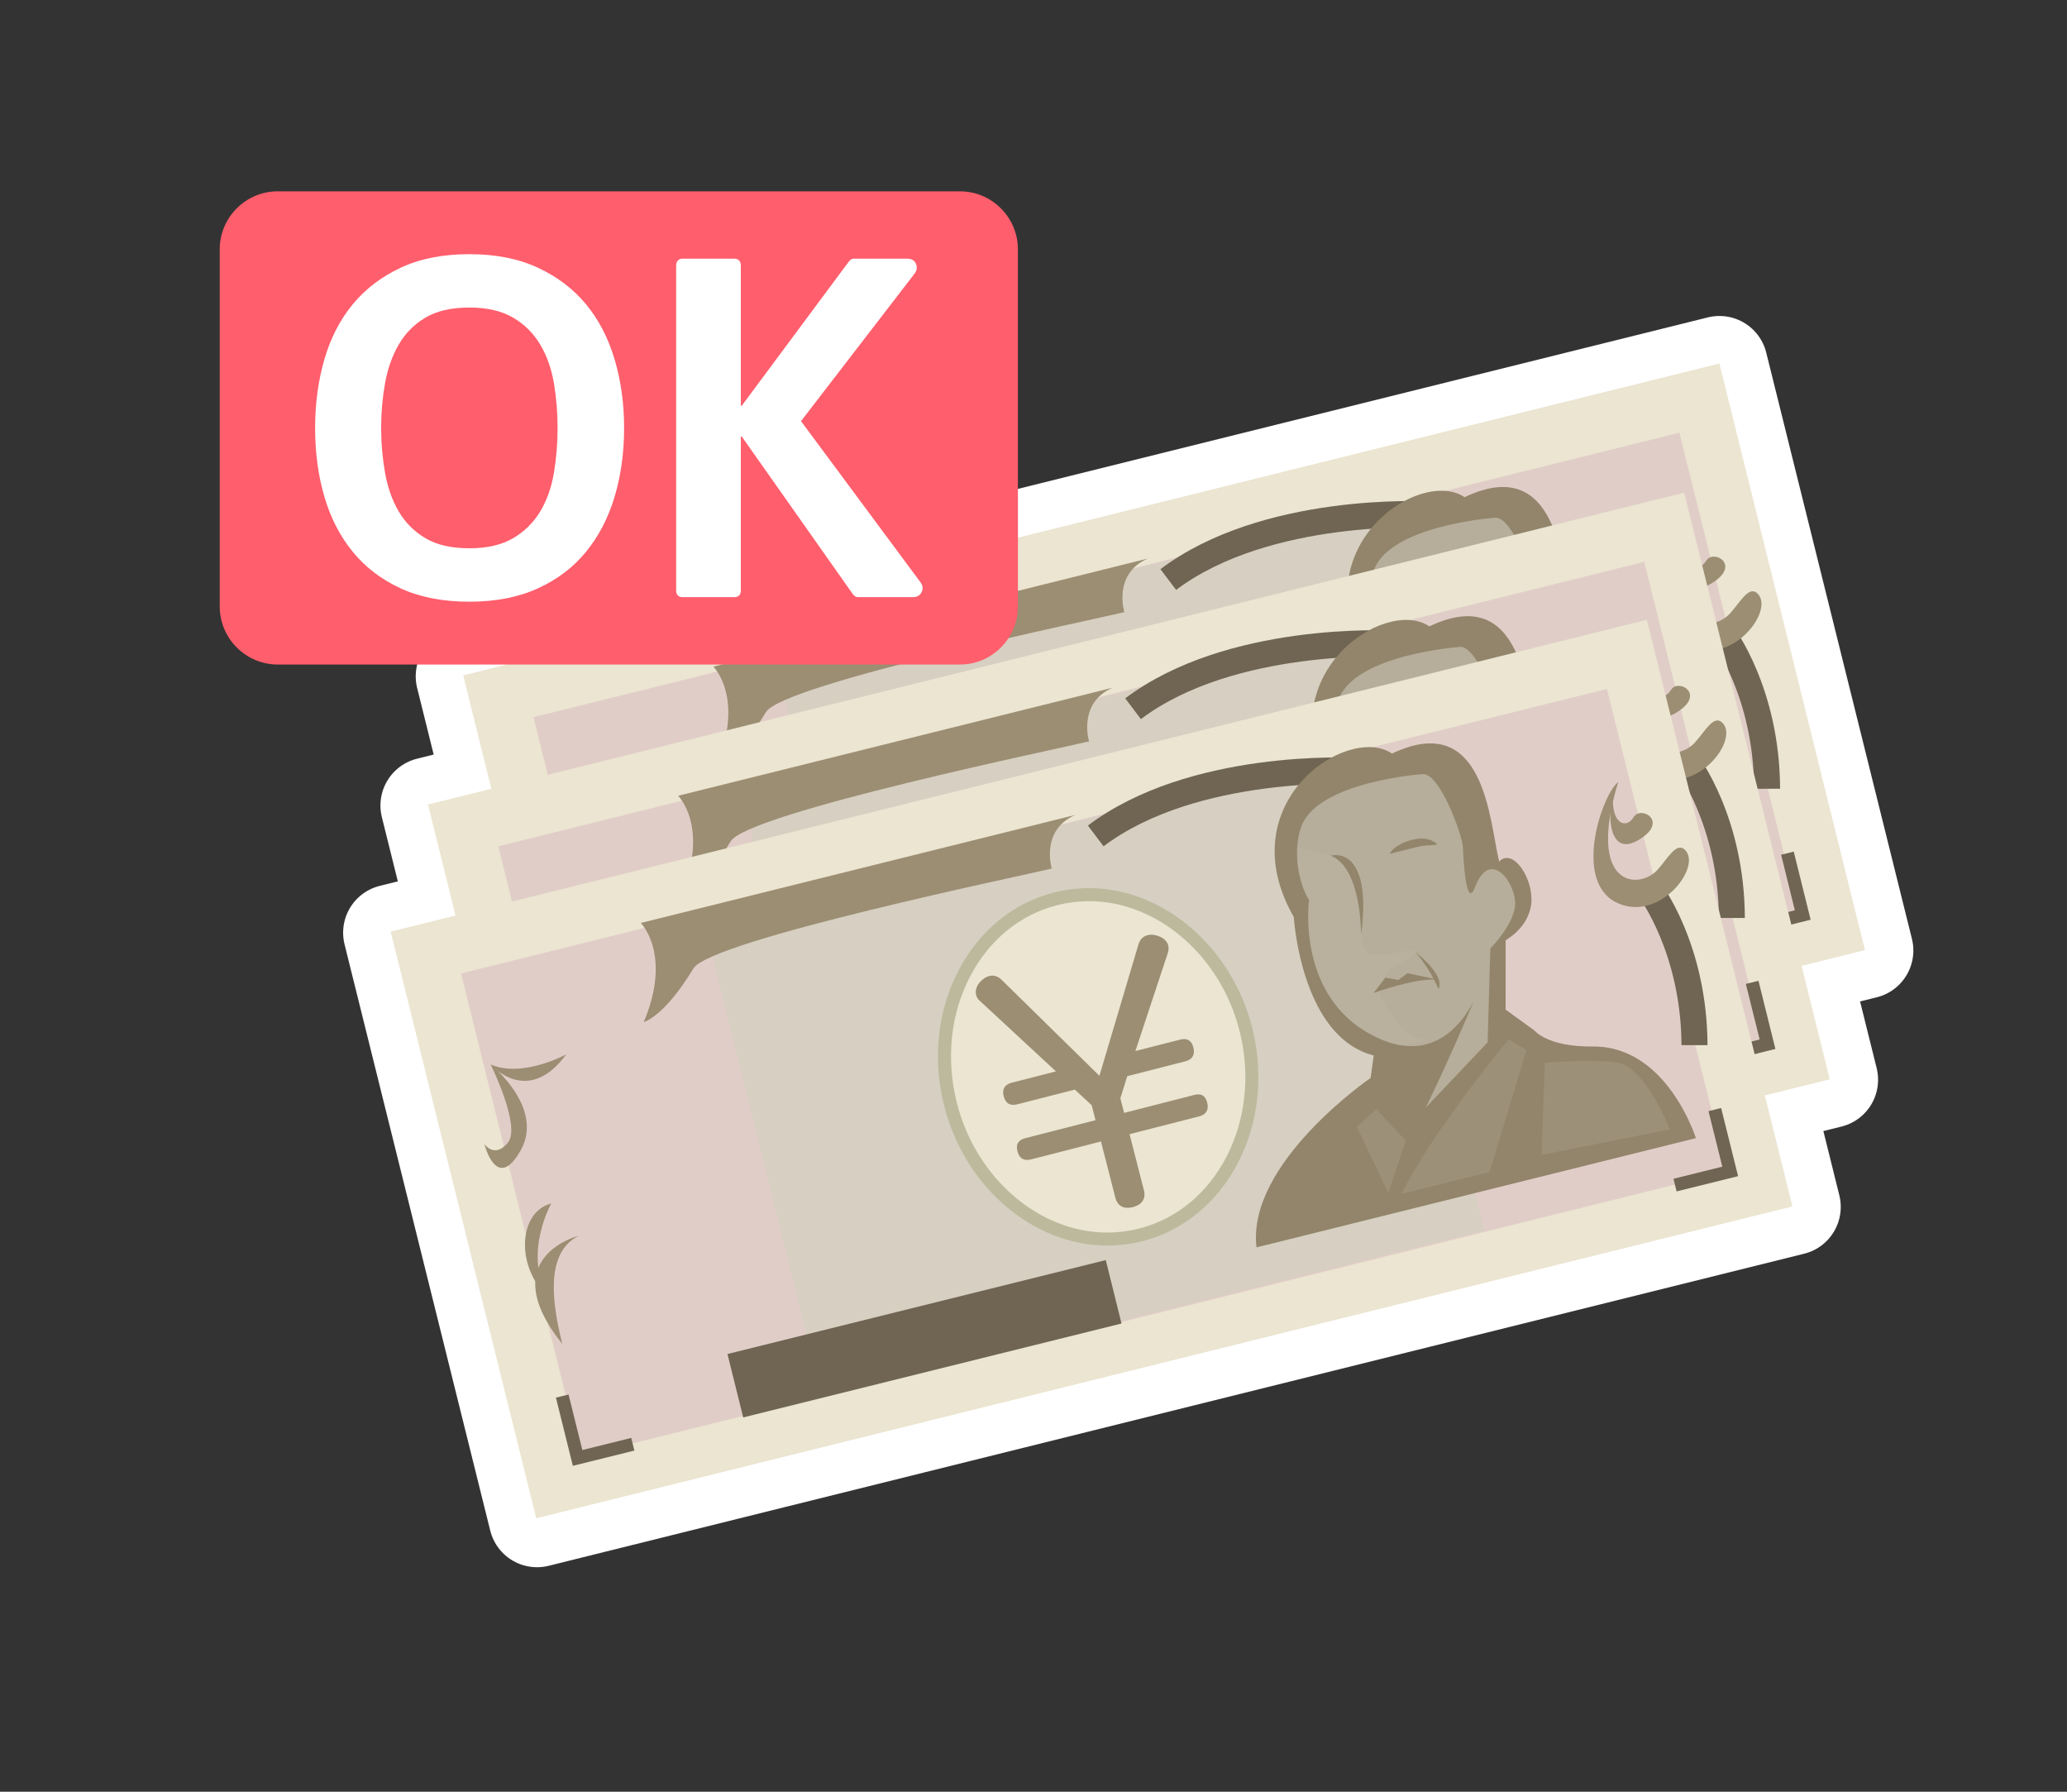 <?xml version="1.0" encoding="utf-8"?>
<!-- Generator: Adobe Illustrator 16.0.0, SVG Export Plug-In . SVG Version: 6.00 Build 0)  -->
<!DOCTYPE svg PUBLIC "-//W3C//DTD SVG 1.1//EN" "http://www.w3.org/Graphics/SVG/1.1/DTD/svg11.dtd">
<svg version="1.1" id="レイヤー_1" xmlns="http://www.w3.org/2000/svg" xmlns:xlink="http://www.w3.org/1999/xlink" x="0px"
	 y="0px" width="150px" height="130px" viewBox="0 0 150 130" enable-background="new 0 0 150 130" xml:space="preserve">
<rect x="0" y="0" width="150" height="130" fill="#333333" stroke="none"/>
<g>
	
		<polygon fill="#FFFFFF" stroke="#FFFFFF" stroke-width="7" stroke-linecap="round" stroke-linejoin="round" stroke-miterlimit="10" points="
		130.743,70.107 135.35,68.963 124.777,26.426 33.668,49.07 35.713,57.301 31.108,58.445 33.111,66.5 28.4,67.672 38.973,110.211 
		130.081,87.568 128.079,79.512 132.79,78.342 	"/>
	<g>
		<g>
			
				<rect x="37.568" y="37.101" transform="matrix(-0.971 0.241 -0.241 -0.971 180.757 95.907)" fill="#EBE5D1" width="93.881" height="43.831"/>
			
				<rect x="41.853" y="41.24" transform="matrix(-0.971 0.241 -0.241 -0.971 181.148 96.382)" opacity="0.8" fill="#DEC6C5" enable-background="new    " width="85.644" height="36.076"/>
			
				<rect x="66.694" y="34.425" transform="matrix(0.241 0.971 -0.971 0.241 121.68 -37.234)" opacity="0.2" fill="#B1D8A8" enable-background="new    " width="35.912" height="49.539"/>
			<g>
				<path fill="#EBE5D1" d="M95.691,56.139c1.675,6.738-1.771,13.4-7.7,14.871c-5.923,1.473-12.087-2.795-13.763-9.537
					c-1.674-6.74,1.773-13.399,7.695-14.873C87.854,45.127,94.017,49.396,95.691,56.139z"/>
				<path fill="#BCB99D" d="M85.625,71.773c-5.399,0-10.385-4.285-11.853-10.188c-1.735-6.982,1.872-13.91,8.041-15.444
					c0.812-0.203,1.648-0.305,2.486-0.305c5.398,0,10.384,4.283,11.852,10.186c0.838,3.371,0.471,6.832-1.036,9.74
					c-1.519,2.932-4.006,4.957-7.007,5.705C87.294,71.672,86.46,71.773,85.625,71.773z M84.299,46.782
					c-0.759,0-1.521,0.092-2.259,0.276c-5.663,1.407-8.96,7.823-7.353,14.301c1.365,5.486,5.966,9.471,10.938,9.471
					c0.759,0,1.517-0.092,2.254-0.277c2.735-0.68,5.005-2.533,6.397-5.219c1.401-2.709,1.743-5.934,0.957-9.082
					C93.87,50.764,89.271,46.782,84.299,46.782z"/>
			</g>
			<path fill="#8F9988" d="M46.179,84.52"/>
			
				<rect x="73.344" y="79.036" transform="matrix(0.971 -0.241 0.241 0.971 -16.896 20.06)" fill="#726478" width="0.446" height="0.149"/>
			<path fill="#9B8E73" d="M51.768,48.366c0,0,2.295,2.263,0.214,7.189c0,0,1.48-0.369,3.602-3.887
				c1.243-2.071,24.223-6.809,26.006-7.252c0,0-0.854-2.78,1.706-3.89L51.768,48.366z"/>
			<path fill="#9B8E73" d="M40.873,58.631c0,0,3.927,3.117,2.179,6.23c-1.748,3.111-2.632-0.447-2.632-0.447
				s0.741,1.076,1.706-0.109C43.092,63.119,40.873,58.631,40.873,58.631z"/>
			<path fill="#9B8E73" d="M40.873,58.631c0,0,2.663,3.117,5.488-0.734C46.361,57.896,43.171,59.635,40.873,58.631z"/>
			<path fill="#9B8E73" d="M46.073,78.912c-0.7-2.816-1.328-6.596,1.197-7.855C47.27,71.057,41.042,72.605,46.073,78.912z"/>
			<path fill="#9B8E73" d="M45.271,68.719c0,0-2.083,3.67-0.195,6.82C42.632,73.312,42.897,69.309,45.271,68.719z"/>
			<path fill="#6F6552" d="M127.292,57.232c-0.026-6.683-3.058-10.697-3.087-10.736l1.494-1.151
				c0.144,0.184,3.452,4.567,3.48,11.882L127.292,57.232z"/>
			<path fill="#9B8E73" d="M122.7,38.135c-1.186,0.926-3.272,7.11-0.196,8.71c3.075,1.598,6.306-2.506,5.045-3.774
				c-0.628-0.632-1.261,0.626-2.005,1.442C124.206,45.982,120.358,45.805,122.7,38.135z"/>
			<path fill="#9B8E73" d="M122.33,39.17c-0.447,1.372-0.301,4.484,1.886,3.152c2.189-1.331,0.124-2.51-0.404-1.631
				C123.255,41.618,122.178,41.099,122.33,39.17z"/>
			<path fill="#6F6552" d="M85.349,42.802l-1.136-1.506c7.352-5.545,19.108-4.941,19.604-4.906l-0.106,1.883
				C103.596,38.27,92.146,37.679,85.349,42.802z"/>
			<polygon fill="#6F6552" points="46.84,87.75 45.611,82.807 46.526,82.578 47.527,86.607 51.075,85.725 51.299,86.643 			"/>
			<polygon fill="#6F6552" points="126.935,67.84 126.708,66.926 130.251,66.047 129.254,62.016 130.17,61.789 131.396,66.732 			
				"/>
			<polygon fill="#6F6552" points="86.659,77.484 59.222,84.305 58.078,79.707 85.515,72.891 			"/>
			<path fill="#92856B" d="M114.058,43.904c-0.699-2.817-0.988-11.062-7.774-7.83c-3.223-2.192-11.864,3.578-7.13,11.849
				c0.146,1.855,1.099,8.864,5.805,10.053l-0.224,1.631c0,0-9.015,6.18-8.283,12.295l31.886-7.928c0,0-2.095-6.697-7.478-6.643
				c-3.296,0.031-4.223-1.154-4.223-1.154l-2.111-1.523l0.005-5.042c0,0,1.672-0.886,1.858-2.664
				C116.575,45.17,115.06,42.869,114.058,43.904z"/>
			<path opacity="0.7" fill="#C5C0AF" enable-background="new    " d="M108.543,37.56c0,0-7.577,0.513-8.824,3.767
				c-0.671,1.742-0.229,4.153,0.547,5.376c0,0-0.897,6.521,4.101,9.531c4.999,3.006,7.638-0.955,8.606-4.029
				c0,0-2.051,5.076-4.239,9.557l4.488-4.736l0.195-6.821c0,0,1.521-1.479,1.782-2.962s-1.722-4.52-2.887-1.486
				c-0.669,1.74-0.85-2.151-0.886-2.93C111.389,42.047,109.802,37.561,108.543,37.56z"/>
			<path opacity="0.2" fill="#C5C0AF" enable-background="new    " d="M114.743,56.805c0,0-5.568,6.736-7.762,11.219l6.375-1.584
				l2.685-8.854L114.743,56.805z"/>
			<polygon opacity="0.2" fill="#C5C0AF" enable-background="new    " points="105.141,61.867 107.285,64.172 106.018,67.949 
				103.728,63.166 			"/>
			<path opacity="0.2" fill="#C5C0AF" enable-background="new    " d="M117.373,58.512l-0.23,6.674l9.303-1.842
				c0,0-1.771-4.6-3.882-4.861C120.448,58.221,117.373,58.512,117.373,58.512z"/>
			<path opacity="0.2" fill="#C5C0AF" enable-background="new    " d="M109.221,56.76c-1.743,0.59-3.405-2.303-3.703-2.859
				c-0.293-0.557,0.04-1.111,0.339-1.816c0.297-0.704,2.224-1.182,2.114-1.625c-0.111-0.445-2.67,0.662-3.45,0.068
				c-0.776-0.595-0.548-4.116-0.548-5.377c0.005-1.261-1.255-1.89-2.146-1.669l-2.409-0.598c-0.084,1.425,0.285,2.935,0.848,3.821
				c0,0-0.898,6.522,4.101,9.53c0.966,0.584,1.842,0.898,2.637,1.016C108.229,57.098,109.221,56.76,109.221,56.76z"/>
			<path fill="#92856B" d="M101.826,43.481c0,0,3.076-0.924,2.215,5.747C104.041,49.228,104.087,44.335,101.826,43.481z"/>
			<path fill="#92856B" d="M104.941,53.445l0.861-1.113l0.94,0.168l0.662-0.488l2.343,0.49
				C109.748,52.502,108.557,52.182,104.941,53.445z"/>
			<path fill="#92856B" d="M106.11,43.345c0.288-0.675,2.107-1.431,3.046-0.959c0.939,0.474-0.037,0.21-1.07,0.468
				S106.11,43.345,106.11,43.345z"/>
			<path fill="#92856B" d="M107.971,50.458c0,0,1.046,1.161,1.684,2.698C109.654,53.156,110.312,52.355,107.971,50.458z"/>
		</g>
		<g>
			
				<rect x="35.009" y="46.476" transform="matrix(-0.971 0.241 -0.241 -0.971 177.976 115.001)" fill="#EBE5D1" width="93.88" height="43.835"/>
			
				<rect x="39.296" y="50.613" transform="matrix(-0.971 0.241 -0.241 -0.971 178.368 115.469)" opacity="0.8" fill="#DEC6C5" enable-background="new    " width="85.642" height="36.076"/>
			
				<rect x="64.142" y="43.797" transform="matrix(0.241 0.971 -0.971 0.241 128.839 -27.643)" opacity="0.2" fill="#B1D8A8" enable-background="new    " width="35.908" height="49.541"/>
			<g>
				<path fill="#EBE5D1" d="M93.138,65.512c1.675,6.74-1.773,13.398-7.699,14.875c-5.927,1.469-12.091-2.801-13.765-9.543
					c-1.674-6.736,1.77-13.396,7.697-14.869C85.298,54.5,91.46,58.771,93.138,65.512z"/>
				<path fill="#BCB99D" d="M83.069,81.145c-5.402,0-10.388-4.283-11.854-10.186c-1.735-6.98,1.873-13.908,8.042-15.441
					c0.814-0.203,1.65-0.305,2.486-0.305c5.401,0,10.383,4.283,11.851,10.184c1.735,6.984-1.874,13.914-8.043,15.449
					C84.738,81.043,83.901,81.145,83.069,81.145z M81.743,56.156c-0.76,0-1.519,0.092-2.259,0.275
					c-5.664,1.41-8.962,7.824-7.353,14.301c1.364,5.488,5.962,9.471,10.937,9.471c0.756,0,1.518-0.092,2.255-0.277
					c5.665-1.408,8.965-7.824,7.354-14.301C91.314,60.139,86.715,56.156,81.743,56.156z"/>
			</g>
			<path fill="#8F9988" d="M43.623,93.895"/>
			
				<rect x="70.788" y="88.412" transform="matrix(0.969 -0.246 0.246 0.969 -19.596 20.202)" fill="#726478" width="0.444" height="0.145"/>
			<path fill="#9B8E73" d="M49.212,57.738c0,0,2.294,2.264,0.212,7.191c0,0,1.485-0.369,3.602-3.889
				c1.247-2.068,24.224-6.807,26.005-7.25c0,0-0.848-2.782,1.711-3.891L49.212,57.738z"/>
			<path fill="#9B8E73" d="M38.318,68.006c0,0,3.924,3.119,2.178,6.229c-1.748,3.113-2.632-0.445-2.632-0.445
				s0.738,1.074,1.706-0.111C40.536,72.494,38.318,68.006,38.318,68.006z"/>
			<path fill="#9B8E73" d="M38.318,68.006c0,0,2.665,3.113,5.485-0.732C43.803,67.271,40.613,69.01,38.318,68.006z"/>
			<path fill="#9B8E73" d="M43.515,88.287c-0.7-2.82-1.324-6.602,1.196-7.854C44.711,80.434,38.483,81.98,43.515,88.287z"/>
			<path fill="#9B8E73" d="M42.715,78.094c0,0-2.083,3.668-0.198,6.818C40.076,82.686,40.342,78.684,42.715,78.094z"/>
			<path fill="#6F6552" d="M124.734,66.605c-0.025-6.641-3.058-10.697-3.088-10.736l1.495-1.15
				c0.143,0.184,3.453,4.566,3.481,11.883L124.734,66.605z"/>
			<path fill="#9B8E73" d="M120.145,47.509c-1.188,0.925-3.274,7.112-0.199,8.709c3.076,1.598,6.31-2.506,5.05-3.775
				c-0.63-0.631-1.263,0.629-2.009,1.445C121.649,55.355,117.799,55.18,120.145,47.509z"/>
			<path fill="#9B8E73" d="M119.772,48.545c-0.446,1.37-0.3,4.484,1.887,3.152c2.188-1.332,0.122-2.512-0.404-1.631
				C120.696,50.991,119.623,50.473,119.772,48.545z"/>
			<path fill="#6F6552" d="M82.793,52.176l-1.136-1.506c7.351-5.545,19.105-4.942,19.605-4.907l-0.111,1.884
				C101.037,47.644,89.586,47.053,82.793,52.176z"/>
			<polygon fill="#6F6552" points="44.282,97.127 43.052,92.18 43.969,91.953 44.97,95.982 48.516,95.102 48.746,96.016 			"/>
			<polygon fill="#6F6552" points="124.379,77.217 124.15,76.301 127.697,75.42 126.694,71.389 127.611,71.164 128.839,76.107 			
				"/>
			<polygon fill="#6F6552" points="84.104,86.859 56.666,93.676 55.524,89.082 82.959,82.262 			"/>
			<path fill="#92856B" d="M111.5,53.277c-0.702-2.817-0.985-11.062-7.772-7.83c-3.221-2.191-11.864,3.579-7.131,11.85
				c0.144,1.855,1.099,8.863,5.803,10.055l-0.225,1.629c0,0-9.015,6.18-8.28,12.297l31.886-7.928c0,0-2.096-6.697-7.478-6.646
				c-3.299,0.035-4.223-1.154-4.223-1.154l-2.113-1.521l0.009-5.041c0,0,1.671-0.887,1.858-2.664
				C114.019,54.543,112.506,52.242,111.5,53.277z"/>
			<path opacity="0.7" fill="#C5C0AF" enable-background="new    " d="M105.986,46.933c0,0-7.575,0.514-8.826,3.769
				c-0.668,1.742-0.229,4.152,0.546,5.376c0,0-0.897,6.521,4.103,9.531c5,3.008,7.638-0.955,8.607-4.031c0,0-2.047,5.076-4.24,9.559
				l4.491-4.738l0.195-6.818c0,0,1.519-1.48,1.781-2.963c0.262-1.484-1.723-4.521-2.89-1.488c-0.668,1.74-0.848-2.152-0.886-2.93
				C108.833,51.422,107.246,46.934,105.986,46.933z"/>
			<path opacity="0.2" fill="#C5C0AF" enable-background="new    " d="M112.187,66.178c0,0-5.569,6.736-7.765,11.221l6.38-1.586
				l2.684-8.854L112.187,66.178z"/>
			<polygon opacity="0.2" fill="#C5C0AF" enable-background="new    " points="102.581,71.242 104.729,73.543 103.462,77.322 
				101.171,72.537 			"/>
			<path opacity="0.2" fill="#C5C0AF" enable-background="new    " d="M114.816,67.889l-0.234,6.67l9.306-1.844
				c0,0-1.77-4.598-3.882-4.857C117.892,67.596,114.816,67.889,114.816,67.889z"/>
			<path opacity="0.2" fill="#C5C0AF" enable-background="new    " d="M106.663,66.135c-1.743,0.59-3.404-2.303-3.702-2.859
				c-0.295-0.555,0.041-1.111,0.338-1.814c0.296-0.705,2.223-1.184,2.112-1.629c-0.11-0.447-2.669,0.662-3.445,0.068
				c-0.778-0.594-0.551-4.115-0.55-5.377c0.004-1.26-1.257-1.891-2.146-1.67l-2.412-0.598c-0.084,1.426,0.29,2.938,0.849,3.822
				c0,0-0.898,6.521,4.103,9.531c0.964,0.582,1.842,0.895,2.636,1.014C105.674,66.473,106.663,66.135,106.663,66.135z"/>
			<path fill="#92856B" d="M99.27,52.854c0,0,3.075-0.922,2.217,5.748C101.485,58.602,101.529,53.711,99.27,52.854z"/>
			<path fill="#92856B" d="M102.383,62.822l0.861-1.117l0.941,0.17l0.663-0.492l2.343,0.492
				C107.191,61.875,106.001,61.557,102.383,62.822z"/>
			<path fill="#92856B" d="M103.553,52.717c0.29-0.674,2.108-1.429,3.047-0.957c0.939,0.473-0.038,0.211-1.07,0.467
				C104.497,52.486,103.553,52.717,103.553,52.717z"/>
			<path fill="#92856B" d="M105.411,59.832c0,0,1.048,1.162,1.684,2.697C107.095,62.529,107.754,61.727,105.411,59.832z"/>
		</g>
		<g>
			
				<rect x="32.301" y="55.703" transform="matrix(-0.971 0.241 -0.241 -0.971 174.863 133.837)" fill="#EBE5D1" width="93.88" height="43.834"/>
			
				<rect x="36.588" y="59.84" transform="matrix(-0.971 0.241 -0.241 -0.971 175.258 134.304)" opacity="0.8" fill="#DEC6C5" enable-background="new    " width="85.643" height="36.075"/>
			
				<rect x="61.433" y="53.028" transform="matrix(0.241 0.971 -0.971 0.241 135.742 -18.011)" opacity="0.2" fill="#B1D8A8" enable-background="new    " width="35.912" height="49.54"/>
			<g>
				<path fill="#EBE5D1" d="M90.429,74.74c1.675,6.738-1.776,13.395-7.701,14.873c-5.925,1.471-12.087-2.797-13.763-9.539
					c-1.675-6.738,1.771-13.398,7.695-14.871C82.588,63.729,88.752,67.998,90.429,74.74z"/>
				<path fill="#BCB99D" d="M80.357,90.371c-5.4,0-10.384-4.281-11.851-10.186c-0.839-3.367-0.473-6.826,1.037-9.74
					c1.517-2.93,4.001-4.955,7.002-5.701c0.813-0.199,1.65-0.303,2.485-0.303c5.4,0,10.387,4.283,11.854,10.184
					c1.736,6.982-1.875,13.91-8.043,15.447C82.026,90.271,81.193,90.371,80.357,90.371z M79.031,65.385
					c-0.76,0-1.518,0.094-2.257,0.275c-2.731,0.68-5.001,2.533-6.393,5.221c-1.4,2.709-1.741,5.932-0.958,9.08
					c1.361,5.486,5.959,9.469,10.934,9.469c0.758,0,1.516-0.092,2.254-0.275c5.67-1.408,8.966-7.824,7.357-14.301
					C88.604,69.365,84.005,65.385,79.031,65.385z"/>
			</g>
			<path fill="#8F9988" d="M40.915,103.121"/>
			<polygon fill="#726478" points="68.104,97.836 68.533,97.725 68.499,97.584 68.067,97.689 			"/>
			<path fill="#9B8E73" d="M46.501,66.967c0,0,2.295,2.264,0.214,7.191c0,0,1.484-0.369,3.603-3.889
				c1.245-2.07,24.225-6.807,26.006-7.25c0,0-0.851-2.781,1.707-3.889L46.501,66.967z"/>
			<path fill="#9B8E73" d="M35.607,77.232c0,0,3.927,3.119,2.18,6.23c-1.746,3.113-2.634-0.447-2.634-0.447s0.741,1.074,1.706-0.111
				C37.826,81.723,35.607,77.232,35.607,77.232z"/>
			<path fill="#9B8E73" d="M35.607,77.232c0,0,2.664,3.117,5.487-0.732C41.094,76.5,37.907,78.238,35.607,77.232z"/>
			<path fill="#9B8E73" d="M40.806,97.514c-0.699-2.818-1.326-6.598,1.196-7.854C42.002,89.66,35.772,91.207,40.806,97.514z"/>
			<path fill="#9B8E73" d="M40.006,87.318c0,0-2.083,3.668-0.198,6.822C37.367,91.916,37.631,87.914,40.006,87.318z"/>
			<path fill="#6F6552" d="M122.024,75.834c-0.026-6.643-3.06-10.697-3.088-10.738l1.496-1.148c0.14,0.182,3.451,4.564,3.48,11.883
				L122.024,75.834z"/>
			<path fill="#9B8E73" d="M117.434,56.738c-1.186,0.924-3.271,7.111-0.197,8.711c3.074,1.596,6.309-2.508,5.048-3.777
				c-0.628-0.631-1.261,0.629-2.006,1.443C118.939,64.582,115.09,64.406,117.434,56.738z"/>
			<path fill="#9B8E73" d="M117.064,57.773c-0.447,1.369-0.3,4.484,1.885,3.15c2.188-1.332,0.127-2.51-0.402-1.631
				C117.988,60.223,116.913,59.701,117.064,57.773z"/>
			<path fill="#6F6552" d="M80.084,61.404l-1.137-1.506c7.353-5.547,19.104-4.939,19.604-4.906l-0.108,1.883
				C98.327,56.873,86.877,56.281,80.084,61.404z"/>
			<polygon fill="#6F6552" points="41.571,106.354 40.344,101.406 41.259,101.182 42.261,105.209 45.809,104.328 46.035,105.248 			
				"/>
			<polygon fill="#6F6552" points="121.668,86.443 121.443,85.527 124.986,84.648 123.984,80.619 124.901,80.391 126.132,85.338 			
				"/>
			
				<rect x="52.967" y="94.832" transform="matrix(-0.971 0.241 -0.241 -0.971 155.673 175.345)" fill="#6F6552" width="28.274" height="4.738"/>
			<path fill="#92856B" d="M108.791,62.508c-0.7-2.818-0.987-11.065-7.774-7.832c-3.221-2.191-11.864,3.578-7.132,11.85
				c0.145,1.854,1.099,8.863,5.807,10.055l-0.227,1.629c0,0-9.015,6.178-8.282,12.295l31.888-7.926c0,0-2.095-6.699-7.477-6.648
				c-3.298,0.035-4.225-1.15-4.225-1.15l-2.108-1.527l0.003-5.039c0,0,1.674-0.887,1.86-2.664
				C111.308,63.771,109.794,61.469,108.791,62.508z"/>
			<path opacity="0.7" fill="#C5C0AF" enable-background="new    " d="M103.277,56.162c0,0-7.577,0.514-8.826,3.768
				c-0.668,1.742-0.231,4.152,0.546,5.377c0,0-0.896,6.52,4.101,9.529c5.004,3.008,7.64-0.955,8.609-4.029
				c0,0-2.049,5.078-4.243,9.559l4.492-4.74l0.196-6.816c0,0,1.518-1.482,1.781-2.965c0.263-1.482-1.724-4.52-2.89-1.486
				c-0.665,1.74-0.85-2.15-0.885-2.93C106.124,60.65,104.537,56.164,103.277,56.162z"/>
			<path opacity="0.2" fill="#C5C0AF" enable-background="new    " d="M109.476,75.406c0,0-5.569,6.736-7.761,11.221l6.378-1.59
				l2.682-8.852L109.476,75.406z"/>
			<polygon opacity="0.2" fill="#C5C0AF" enable-background="new    " points="99.871,80.471 102.017,82.77 100.753,86.551 
				98.462,81.764 			"/>
			<path opacity="0.2" fill="#C5C0AF" enable-background="new    " d="M112.104,77.115l-0.229,6.674l9.304-1.844
				c0,0-1.773-4.598-3.886-4.859C115.182,76.82,112.104,77.115,112.104,77.115z"/>
			<path opacity="0.2" fill="#C5C0AF" enable-background="new    " d="M103.954,75.363c-1.744,0.59-3.405-2.305-3.701-2.861
				c-0.298-0.555,0.038-1.111,0.334-1.816c0.299-0.701,2.227-1.18,2.115-1.629c-0.111-0.443-2.668,0.666-3.446,0.074
				c-0.778-0.596-0.55-4.119-0.548-5.379c0-1.262-1.259-1.891-2.146-1.67l-2.416-0.598c-0.084,1.426,0.289,2.936,0.85,3.82
				c0,0-0.896,6.52,4.102,9.529c0.966,0.582,1.843,0.896,2.636,1.016C102.962,75.701,103.954,75.363,103.954,75.363z"/>
			<path fill="#92856B" d="M96.562,62.084c0,0,3.072-0.926,2.215,5.746C98.776,67.83,98.818,62.938,96.562,62.084z"/>
			<path fill="#92856B" d="M99.674,72.049l0.862-1.115l0.939,0.17l0.664-0.49l2.343,0.49
				C104.482,71.104,103.29,70.785,99.674,72.049z"/>
			<path fill="#92856B" d="M100.845,61.949c0.289-0.678,2.105-1.434,3.044-0.959c0.941,0.471-0.036,0.209-1.069,0.465
				C101.788,61.713,100.845,61.949,100.845,61.949z"/>
			<path fill="#92856B" d="M102.702,69.057c0,0,1.046,1.164,1.682,2.699C104.384,71.756,105.045,70.955,102.702,69.057z"/>
		</g>
	</g>
	<g>
		<path fill="#9B8E73" d="M82.606,68.562c0.113-0.422,0.377-0.637,0.678-0.713c0.207-0.053,0.457-0.043,0.697,0.043
			c0.4,0.117,0.707,0.359,0.797,0.705c0.041,0.16,0.037,0.334-0.031,0.549l-2.355,7.115l3.229-0.826
			c0.508-0.131,0.844,0.029,0.979,0.559c0.143,0.553-0.092,0.883-0.576,1.008l-4.221,1.08l-0.5,1.604l0.273,1.061l5.051-1.293
			c0.529-0.137,0.836,0.006,0.979,0.559c0.135,0.531-0.1,0.861-0.584,0.986L81.97,82.29l1.045,4.082
			c0.16,0.621-0.172,1.051-0.795,1.209c-0.646,0.166-1.119-0.057-1.279-0.68l-1.045-4.08l-5.073,1.299
			c-0.507,0.129-0.849-0.053-0.985-0.582c-0.135-0.531,0.059-0.828,0.59-0.963l5.073-1.299l-0.277-1.084l-1.224-1.137l-4.175,1.068
			c-0.508,0.131-0.849-0.053-0.985-0.582c-0.136-0.531,0.076-0.855,0.584-0.986l3.205-0.82l-5.508-5.102
			c-0.157-0.133-0.244-0.281-0.285-0.443c-0.095-0.367,0.076-0.756,0.374-1.029c0.178-0.168,0.368-0.291,0.575-0.344
			c0.301-0.076,0.613-0.01,0.908,0.283l7.09,6.957L82.606,68.562z"/>
	</g>
</g>
<path fill="#FF5E6C" d="M73.869,44.011c0,2.312-1.893,4.204-4.203,4.204H20.15c-2.312,0-4.204-1.892-4.204-4.204V18.086
	c0-2.312,1.892-4.204,4.204-4.204h49.516c2.311,0,4.203,1.892,4.203,4.204V44.011z"/>
<g>
	<path fill="#FFFFFF" d="M45.291,31.049c0,1.795-0.23,3.459-0.69,4.991c-0.459,1.532-1.148,2.862-2.068,3.989
		c-0.919,1.127-2.084,2.014-3.496,2.659c-1.412,0.646-3.07,0.969-4.974,0.969c-1.927,0-3.59-0.323-4.991-0.969
		c-1.401-0.645-2.561-1.532-3.48-2.659c-0.919-1.127-1.604-2.457-2.052-3.989c-0.449-1.532-0.673-3.196-0.673-4.991
		c0-1.773,0.224-3.431,0.673-4.974c0.448-1.544,1.133-2.874,2.052-3.99c0.919-1.116,2.079-2.002,3.48-2.659
		c1.401-0.657,3.064-0.985,4.991-0.985c1.904,0,3.562,0.328,4.974,0.985c1.412,0.657,2.577,1.543,3.496,2.659
		c0.92,1.116,1.609,2.446,2.068,3.99C45.061,27.618,45.291,29.275,45.291,31.049z M34.062,22.314c-1.314,0-2.381,0.247-3.202,0.739
		c-0.82,0.492-1.466,1.149-1.937,1.97c-0.471,0.821-0.8,1.757-0.985,2.807c-0.186,1.051-0.279,2.124-0.279,3.218
		c0,1.095,0.093,2.172,0.279,3.233c0.186,1.062,0.514,1.998,0.985,2.808c0.47,0.81,1.116,1.461,1.937,1.954
		c0.821,0.492,1.888,0.738,3.202,0.738c1.291,0,2.353-0.246,3.185-0.738c0.832-0.493,1.488-1.144,1.97-1.954
		c0.48-0.81,0.81-1.745,0.985-2.808c0.175-1.061,0.262-2.139,0.262-3.233c0-1.094-0.087-2.167-0.262-3.218
		c-0.175-1.05-0.504-1.986-0.985-2.807c-0.482-0.821-1.138-1.478-1.97-1.97C36.414,22.561,35.352,22.314,34.062,22.314z"/>
	<path fill="#FFFFFF" d="M53.761,29.44h0.066l7.781-10.474c0.11-0.131,0.219-0.197,0.329-0.197h3.906
		c0.307,0,0.515,0.121,0.624,0.361c0.11,0.241,0.078,0.482-0.097,0.722l-8.241,10.704l8.667,11.689
		c0.175,0.241,0.203,0.481,0.082,0.722c-0.12,0.241-0.333,0.361-0.64,0.361h-3.939c-0.088,0-0.154-0.011-0.197-0.033
		c-0.044-0.021-0.088-0.054-0.132-0.099l-0.065-0.065l-8.077-11.459h-0.066v11.164c0,0.328-0.164,0.493-0.492,0.493h-3.71
		c-0.329,0-0.493-0.165-0.493-0.493V19.294c0-0.35,0.164-0.526,0.493-0.526h3.71c0.328,0,0.492,0.176,0.492,0.526V29.44z"/>
</g>
</svg>
